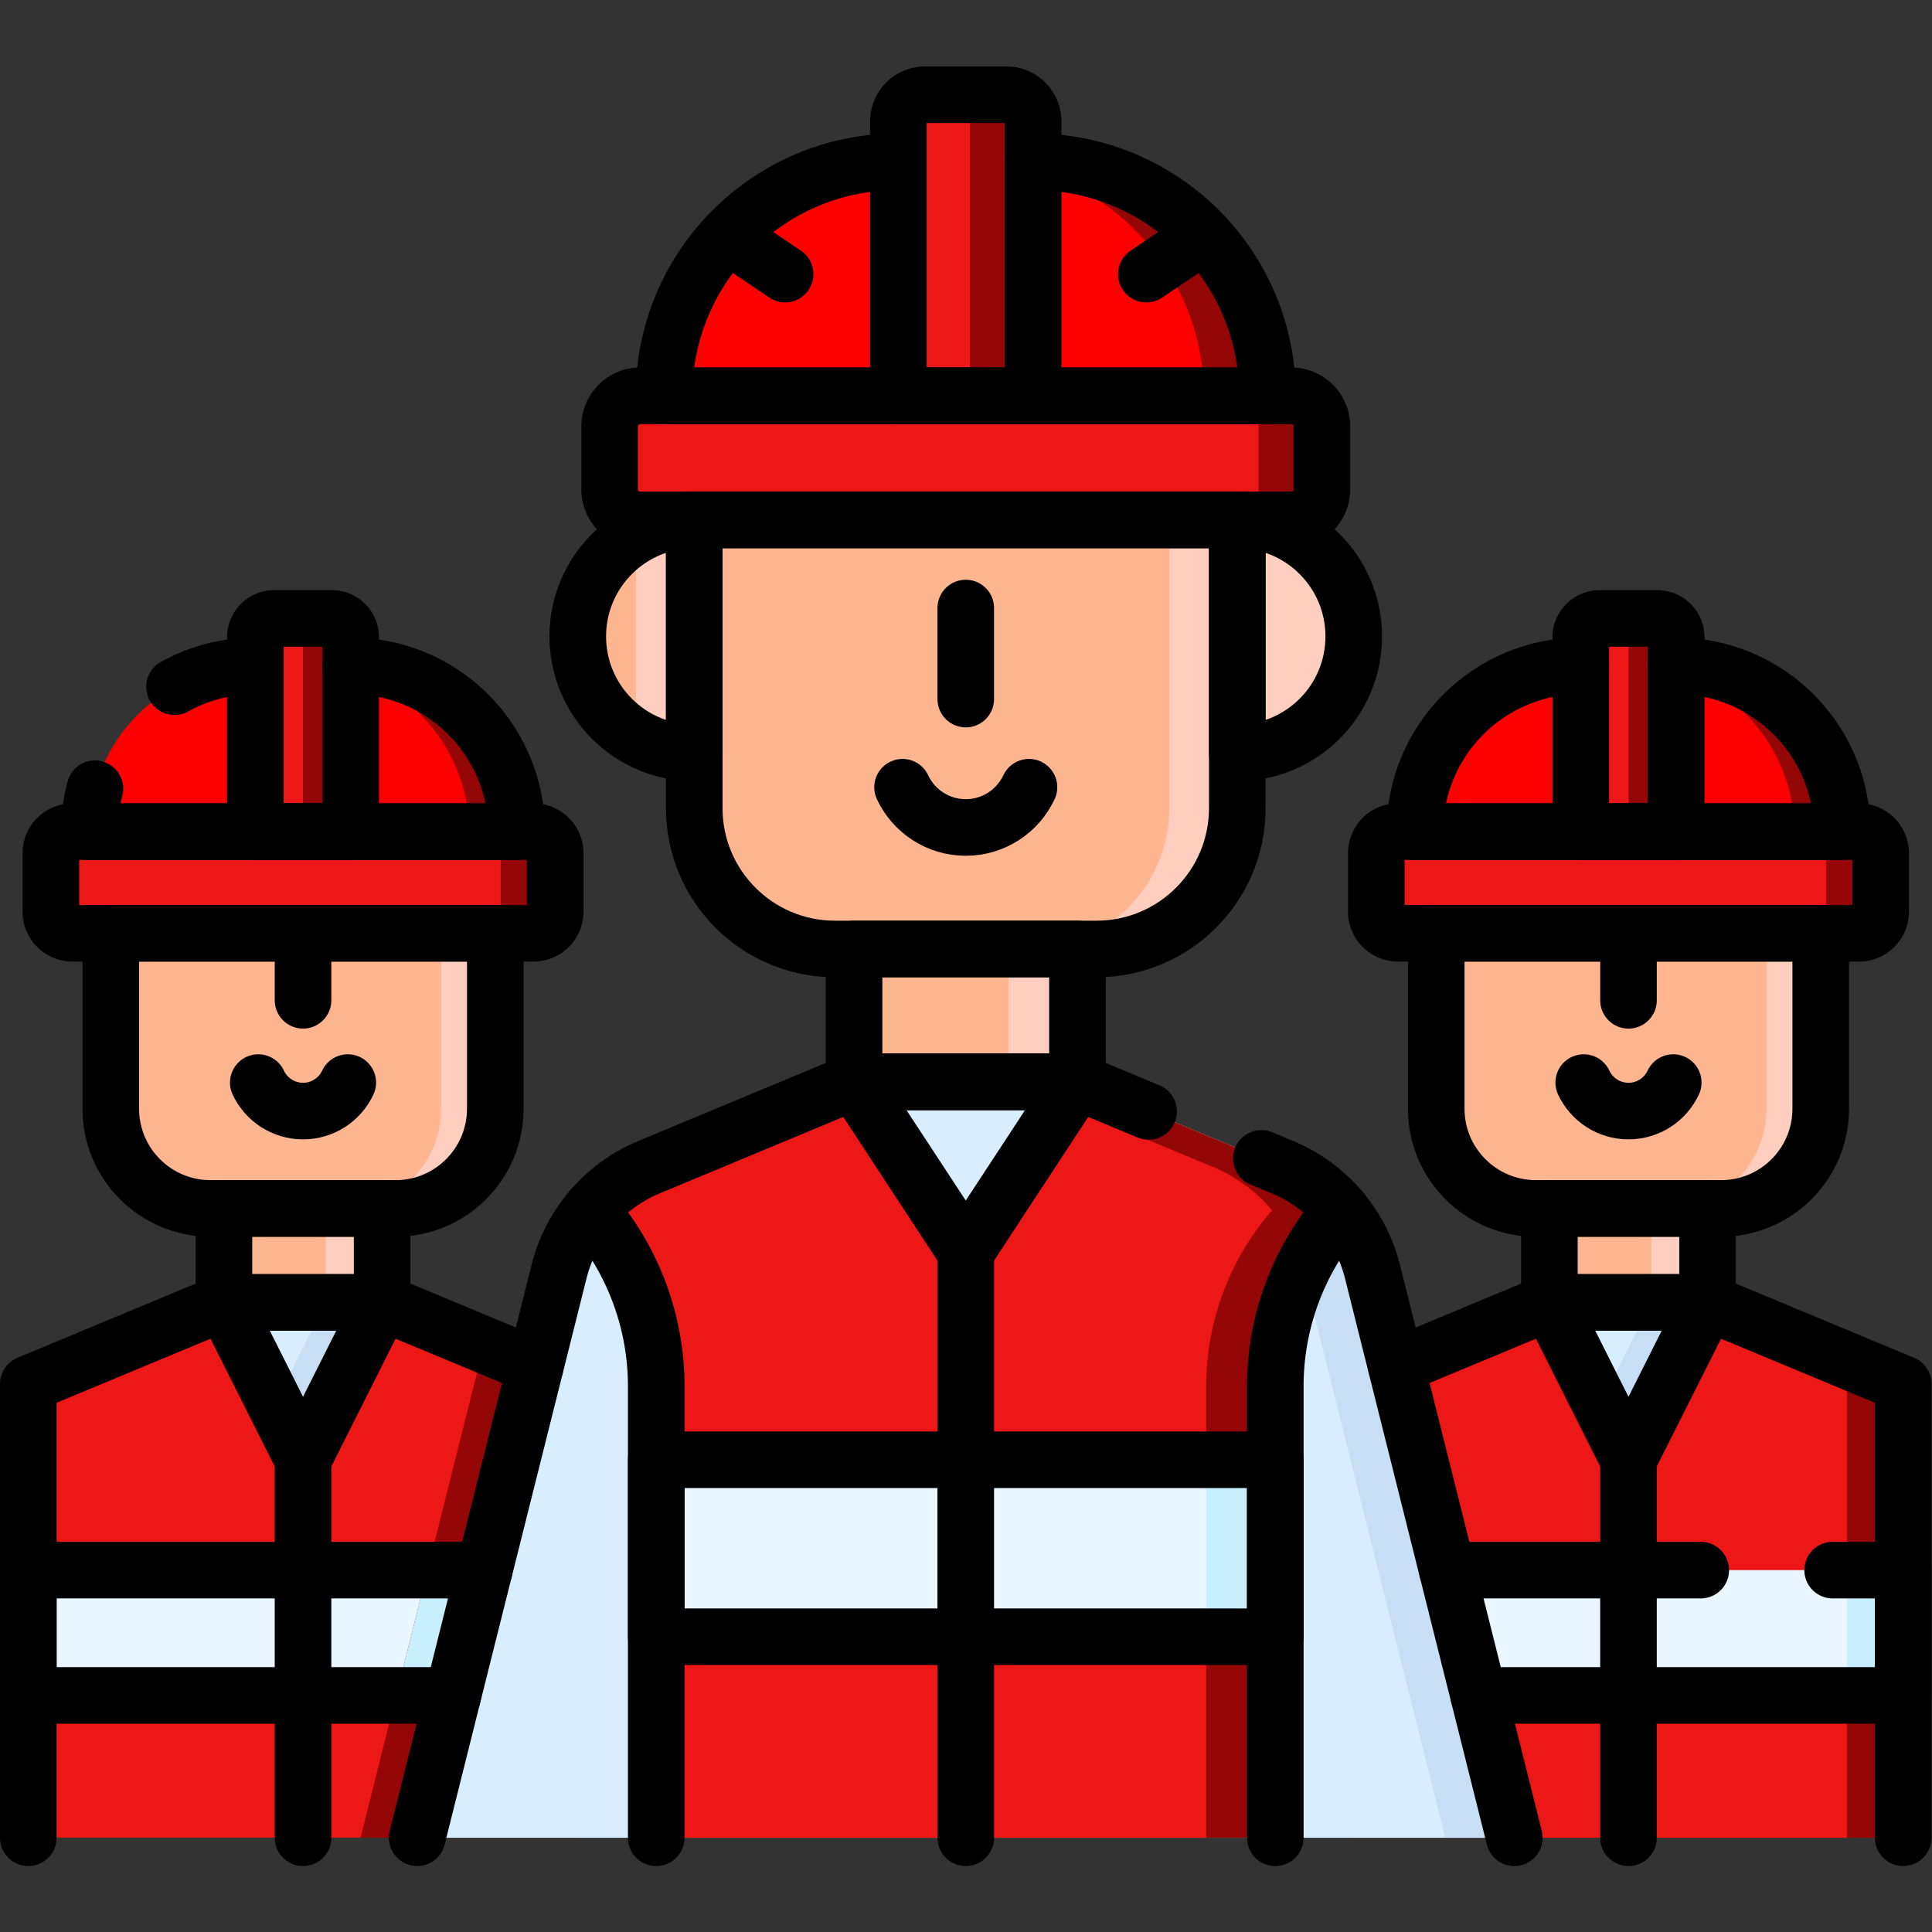 <svg xmlns="http://www.w3.org/2000/svg" version="1.1" xmlns:xlink="http://www.w3.org/1999/xlink" width="512" height="512" x="0" y="0" viewBox="0 0 682.667 682.667" style="enable-background:new 0 0 512 512" xml:space="preserve" class=""><rect x="0" y="0" width="682.667" height="682.667" fill="#333333" stroke="none"/><g><defs><clipPath id="a" clipPathUnits="userSpaceOnUse"><path d="M0 512h512V0H0Z" fill="#000000" opacity="1" data-original="#000000" class=""></path></clipPath></defs><path d="M0 0v-120.298h-145.652V0l51.86 21.587h41.932z" style="fill-opacity:1;fill-rule:nonzero;stroke:none" transform="matrix(1.333 0 0 -1.333 204.206 488.957)" fill="#ed1717" data-original="#fea713" class="" opacity="1"></path><g clip-path="url(#a)" transform="matrix(1.333 0 0 -1.333 0 682.667)"><path d="M0 0h-49.063c-14.596 0-26.429 11.833-26.429 26.43v46.511H26.43V26.43C26.43 11.833 14.597 0 0 0" style="fill-opacity:1;fill-rule:nonzero;stroke:none" transform="translate(104.858 191.8)" fill="#ffb590" data-original="#ffdfcf" class="" opacity="1"></path><path d="M0 0v-46.51c0-14.6-11.829-26.43-26.43-26.43h-14.359c14.6 0 26.43 11.83 26.43 26.43V0z" style="fill-opacity:1;fill-rule:nonzero;stroke:none" transform="translate(131.284 264.74)" fill="#ffcebf" data-original="#ffcebf" class=""></path><path d="M0 0h-122.227a5.729 5.729 0 0 0-5.728 5.729v15.485a5.729 5.729 0 0 0 5.728 5.729H0a5.73 5.73 0 0 0 5.729-5.729V5.729A5.73 5.73 0 0 0 0 0" style="fill-opacity:1;fill-rule:nonzero;stroke:none" transform="translate(141.44 264.74)" fill="#ed1717" data-original="#fea713" class="" opacity="1"></path><path d="M0 0v-15.48c0-3.16-2.561-5.73-5.721-5.73H-20.16c3.17 0 5.729 2.57 5.729 5.73V0c0 3.17-2.559 5.73-5.729 5.73h14.439C-2.561 5.73 0 3.17 0 0" style="fill-opacity:1;fill-rule:nonzero;stroke:none" transform="translate(147.165 285.95)" fill="#950606" data-original="#fd9a01" class="" opacity="1"></path><path d="M0 0h-113.287c0 24.267 19.672 43.939 43.938 43.939h25.411C-19.672 43.939 0 24.267 0 0" style="fill-opacity:1;fill-rule:nonzero;stroke:none" transform="translate(136.97 291.683)" fill="#fd0101" data-original="#ffd15c" class="" opacity="1"></path><path d="M0 0h-12.65c0 24.27-19.67 43.94-43.94 43.94h12.65C-19.68 43.94 0 24.27 0 0" style="fill-opacity:1;fill-rule:nonzero;stroke:none" transform="translate(136.975 291.68)" fill="#950606" data-original="#ffc344" class="" opacity="1"></path><path d="M0 0h-15.283a5.006 5.006 0 0 1-5.006-5.006v-51.505H5.006v51.505A5.006 5.006 0 0 1 0 0" style="fill-opacity:1;fill-rule:nonzero;stroke:none" transform="translate(87.969 348.194)" fill="#ed1717" data-original="#fea713" class="" opacity="1"></path><path d="M0 0v-51.51h-12.65V0c0 2.76-2.24 5-5 5h12.64C-2.24 5 0 2.76 0 0" style="fill-opacity:1;fill-rule:nonzero;stroke:none" transform="translate(92.975 343.19)" fill="#950606" data-original="#fd9a01" class="" opacity="1"></path><path d="M101.29 191.799H59.364v-24.925h41.926z" style="fill-opacity:1;fill-rule:nonzero;stroke:none" fill="#ffb590" data-original="#ffdfcf" class="" opacity="1"></path><path d="M101.295 166.87H86.364v24.93h14.931z" style="fill-opacity:1;fill-rule:nonzero;stroke:none" fill="#ffcebf" data-original="#ffcebf" class=""></path><path d="m0 0 20.963-41.696L41.926 0Z" style="fill-opacity:1;fill-rule:nonzero;stroke:none" transform="translate(59.364 166.871)" fill="#d8eeff" data-original="#0593fc" class="" opacity="1"></path><path d="m0 0-20.971-41.7-7.46 14.84L-14.931 0z" style="fill-opacity:1;fill-rule:nonzero;stroke:none" transform="translate(101.295 166.87)" fill="#c7def5" data-original="#0181fa" class="" opacity="1"></path><path d="M153.154 62.711H7.5v33.216h145.654z" style="fill-opacity:1;fill-rule:nonzero;stroke:none" fill="#eaf6ff" data-original="#eaf6ff" class=""></path><path d="M0 0v-82.57l.004-37.726-57.584-.004 32.729 130.65Z" style="fill-opacity:1;fill-rule:nonzero;stroke:none" transform="translate(153.15 145.28)" fill="#950606" data-original="#fd9a01" class="" opacity="1"></path><path d="M0 0v-33.22h-48.131L-39.811 0Z" style="fill-opacity:1;fill-rule:nonzero;stroke:none" transform="translate(153.15 95.93)" fill="#c8effe" data-original="#c8effe" class=""></path><path d="M0 0v-120.298h-145.653V0l51.861 21.587h41.931z" style="fill-opacity:1;fill-rule:nonzero;stroke:none" transform="translate(504.5 145.282)" fill="#ed1717" data-original="#fea713" class="" opacity="1"></path><path d="M0 0v-120.3h-14.93V6.22Z" style="fill-opacity:1;fill-rule:nonzero;stroke:none" transform="translate(504.5 145.28)" fill="#950606" data-original="#fd9a01" class="" opacity="1"></path><path d="M0 0h-49.063c-14.596 0-26.429 11.833-26.429 26.43v46.511H26.43V26.43C26.43 11.833 14.597 0 0 0" style="fill-opacity:1;fill-rule:nonzero;stroke:none" transform="translate(456.204 191.8)" fill="#ffb590" data-original="#ffdfcf" class="" opacity="1"></path><path d="M0 0v-46.51c0-14.6-11.83-26.43-26.43-26.43h-14.36c14.6 0 26.43 11.83 26.43 26.43V0Z" style="fill-opacity:1;fill-rule:nonzero;stroke:none" transform="translate(482.63 264.74)" fill="#ffcebf" data-original="#ffcebf" class=""></path><path d="M0 0h-122.227a5.728 5.728 0 0 0-5.728 5.729v15.485a5.728 5.728 0 0 0 5.728 5.729H0a5.73 5.73 0 0 0 5.729-5.729V5.729A5.73 5.73 0 0 0 0 0" style="fill-opacity:1;fill-rule:nonzero;stroke:none" transform="translate(492.786 264.74)" fill="#ed1717" data-original="#fea713" class="" opacity="1"></path><path d="M0 0v-15.48c0-3.16-2.56-5.73-5.72-5.73h-14.44a5.73 5.73 0 0 1 5.73 5.73V0c0 3.17-2.56 5.73-5.73 5.73h14.44C-2.56 5.73 0 3.17 0 0" style="fill-opacity:1;fill-rule:nonzero;stroke:none" transform="translate(498.51 285.95)" fill="#950606" data-original="#fd9a01" class="" opacity="1"></path><path d="M0 0h-113.287c0 24.267 19.672 43.939 43.938 43.939h25.411C-19.672 43.939 0 24.267 0 0" style="fill-opacity:1;fill-rule:nonzero;stroke:none" transform="translate(488.316 291.683)" fill="#fd0101" data-original="#ffd15c" class="" opacity="1"></path><path d="M0 0h-12.65c0 24.27-19.67 43.94-43.94 43.94h12.65C-19.68 43.94 0 24.27 0 0" style="fill-opacity:1;fill-rule:nonzero;stroke:none" transform="translate(488.32 291.68)" fill="#950606" data-original="#ffc344" class="" opacity="1"></path><path d="M0 0h-15.283a5.006 5.006 0 0 1-5.006-5.006v-51.505H5.006v51.505A5.006 5.006 0 0 1 0 0" style="fill-opacity:1;fill-rule:nonzero;stroke:none" transform="translate(439.315 348.194)" fill="#ed1717" data-original="#fea713" class="" opacity="1"></path><path d="M0 0v-51.51h-12.65V0c0 2.76-2.241 5-5 5h12.64C-2.24 5 0 2.76 0 0" style="fill-opacity:1;fill-rule:nonzero;stroke:none" transform="translate(444.32 343.19)" fill="#950606" data-original="#fd9a01" class="" opacity="1"></path><path d="M452.636 191.799H410.71v-24.925h41.926z" style="fill-opacity:1;fill-rule:nonzero;stroke:none" fill="#ffb590" data-original="#ffdfcf" class="" opacity="1"></path><path d="M452.641 166.87H437.71v24.93h14.931z" style="fill-opacity:1;fill-rule:nonzero;stroke:none" fill="#ffcebf" data-original="#ffcebf" class=""></path><path d="m0 0 20.963-41.696L41.926 0Z" style="fill-opacity:1;fill-rule:nonzero;stroke:none" transform="translate(410.71 166.871)" fill="#d8eeff" data-original="#0593fc" class="" opacity="1"></path><path d="m0 0-20.971-41.7-7.46 14.84L-14.931 0z" style="fill-opacity:1;fill-rule:nonzero;stroke:none" transform="translate(452.64 166.87)" fill="#c7def5" data-original="#0181fa" class="" opacity="1"></path><path d="M504.5 62.711H358.846v33.216H504.5Z" style="fill-opacity:1;fill-rule:nonzero;stroke:none" fill="#eaf6ff" data-original="#eaf6ff" class=""></path><path d="M504.5 62.71h-14.93v33.22h14.93Z" style="fill-opacity:1;fill-rule:nonzero;stroke:none" fill="#c8effe" data-original="#c8effe" class=""></path><path d="M0 0c17.052 0 30.875 13.823 30.875 30.875S17.052 61.75 0 61.75l-5.937-30.875Z" style="fill-opacity:1;fill-rule:nonzero;stroke:none" transform="translate(327.97 312.562)" fill="#ffcebf" data-original="#ffcebf" class=""></path><path d="M0 0c-17.052 0-30.875 13.823-30.875 30.875S-17.052 61.75 0 61.75l5.39-30.875Z" style="fill-opacity:1;fill-rule:nonzero;stroke:none" transform="translate(184.03 312.562)" fill="#ffb590" data-original="#ffdfcf" class="" opacity="1"></path><path d="m0 0-5.39-30.88c-5.63 0-10.9 1.51-15.44 4.13v53.49a30.69 30.69 0 0 0 15.44 4.13z" style="fill-opacity:1;fill-rule:nonzero;stroke:none" transform="translate(189.42 343.44)" fill="#ffcebf" data-original="#ffcebf" class=""></path><path d="M0 0h-69.289c-20.614 0-37.326 16.711-37.326 37.326v76.413H37.326V37.326C37.326 16.711 20.614 0 0 0" style="fill-opacity:1;fill-rule:nonzero;stroke:none" transform="translate(290.644 260.572)" fill="#ffb590" data-original="#ffdfcf" class="" opacity="1"></path><path d="M0 0v-76.41c0-20.62-16.71-37.33-37.329-37.33H-55.35c20.621 0 37.33 16.71 37.33 37.33V0z" style="fill-opacity:1;fill-rule:nonzero;stroke:none" transform="translate(327.97 374.31)" fill="#ffcebf" data-original="#ffcebf" class=""></path><path d="M0 0h-172.615a8.09 8.09 0 0 0-8.091 8.09v16.717a8.09 8.09 0 0 0 8.091 8.09H0a8.09 8.09 0 0 0 8.091-8.09V8.09A8.09 8.09 0 0 0 0 0" style="fill-opacity:1;fill-rule:nonzero;stroke:none" transform="translate(342.308 374.312)" fill="#ed1717" data-original="#fea713" class="" opacity="1"></path><path d="M0 0v-16.72c0-4.47-3.62-8.09-8.09-8.09h-16.761c4.47 0 8.091 3.62 8.091 8.09V0c0 4.47-3.621 8.09-8.091 8.09H-8.09C-3.62 8.09 0 4.47 0 0" style="fill-opacity:1;fill-rule:nonzero;stroke:none" transform="translate(350.4 399.12)" fill="#950606" data-original="#fd9a01" class="" opacity="1"></path><path d="M0 0h-159.992c0 34.271 27.782 62.054 62.054 62.054h35.884C-27.782 62.054 0 34.271 0 0" style="fill-opacity:1;fill-rule:nonzero;stroke:none" transform="translate(335.996 407.209)" fill="#fd0101" data-original="#ffd15c" class="" opacity="1"></path><path d="M0 0h-16.87c0 34.27-27.78 62.05-62.05 62.05h16.859C-27.79 62.05 0 34.27 0 0" style="fill-opacity:1;fill-rule:nonzero;stroke:none" transform="translate(336 407.21)" fill="#950606" data-original="#ffc344" class="" opacity="1"></path><path d="M0 0h-21.584a7.07 7.07 0 0 1-7.069-7.07v-72.738H7.069V-7.07A7.07 7.07 0 0 1 0 0" style="fill-opacity:1;fill-rule:nonzero;stroke:none" transform="translate(266.792 487.017)" fill="#ed1717" data-original="#fea713" class="" opacity="1"></path><path d="M0 0v-72.74h-16.78V0c0 3.9-3.17 7.07-7.071 7.07H-7.07A7.07 7.07 0 0 0 0 0" style="fill-opacity:1;fill-rule:nonzero;stroke:none" transform="translate(273.86 479.95)" fill="#950606" data-original="#fd9a01" class="" opacity="1"></path><path d="M285.605 260.572h-59.211v-35.201h59.211z" style="fill-opacity:1;fill-rule:nonzero;stroke:none" fill="#ffb590" data-original="#ffdfcf" class="" opacity="1"></path><path d="M285.609 225.37h-18.31v35.2h18.31z" style="fill-opacity:1;fill-rule:nonzero;stroke:none" fill="#ffcebf" data-original="#ffcebf" class=""></path><path d="M0 0h-290.826l37.592 150.031a40.535 40.535 0 0 0 8.306 16.275 40.62 40.62 0 0 0 15.569 11.453l54.34 22.625h59.211l54.341-22.625a40.627 40.627 0 0 0 15.569-11.453 40.56 40.56 0 0 0 8.306-16.275z" style="fill-opacity:1;fill-rule:nonzero;stroke:none" transform="translate(401.413 24.984)" fill="#d8eeff" data-original="#0593fc" class="" opacity="1"></path><path d="M0 0h-18.301l-37.59 150.04a40.547 40.547 0 0 1-8.309 16.27 40.525 40.525 0 0 1-15.56 11.45l-54.35 22.63h18.309l54.341-22.63a40.45 40.45 0 0 0 15.56-11.45 40.448 40.448 0 0 0 8.31-16.27z" style="fill-opacity:1;fill-rule:nonzero;stroke:none" transform="translate(401.41 24.98)" fill="#c7def5" data-original="#0181fa" class="" opacity="1"></path><path d="M0 0a70.965 70.965 0 0 1-17.46-46.63v-119.68h-164.1v119.68c0 17.2-6.23 33.74-17.46 46.63a40.45 40.45 0 0 0 15.56 11.45l54.34 22.63 29.61-45.16 29.61 45.16 54.34-22.63A40.442 40.442 0 0 0 0 0" style="fill-opacity:1;fill-rule:nonzero;stroke:none" transform="translate(355.51 191.29)" fill="#ed1717" data-original="#fea713" class="" opacity="1"></path><path d="M0 0a70.965 70.965 0 0 1-17.46-46.63v-119.68h-18.31v119.68c0 17.2 6.23 33.74 17.46 46.63a40.447 40.447 0 0 1-15.559 11.45L-73.83 28.09l3.93 5.99 54.34-22.63A40.442 40.442 0 0 0 0 0" style="fill-opacity:1;fill-rule:nonzero;stroke:none" transform="translate(355.51 191.29)" fill="#950606" data-original="#fd9a01" class="" opacity="1"></path><path d="M338.047 78.265H173.953v46.91h164.094z" style="fill-opacity:1;fill-rule:nonzero;stroke:none" fill="#eaf6ff" data-original="#eaf6ff" class=""></path><path d="M338.05 78.27h-18.31v46.9h18.31z" style="fill-opacity:1;fill-rule:nonzero;stroke:none" fill="#c8effe" data-original="#c8effe" class=""></path><path d="m0 0 40.611 16.905h41.931l51.861-21.588v-120.298" style="stroke-width:15;stroke-linecap:round;stroke-linejoin:round;stroke-miterlimit:10;stroke-dasharray:none;stroke-opacity:1" transform="translate(370.097 149.965)" fill="none" stroke="#000000" stroke-width="15" stroke-linecap="round" stroke-linejoin="round" stroke-miterlimit="10" stroke-dasharray="none" stroke-opacity="" data-original="#000000" class=""></path><path d="M0 0h-49.063c-14.596 0-26.429 11.833-26.429 26.43v46.511H26.43V26.43C26.43 11.833 14.597 0 0 0Z" style="stroke-width:15;stroke-linecap:round;stroke-linejoin:round;stroke-miterlimit:10;stroke-dasharray:none;stroke-opacity:1" transform="translate(456.204 191.8)" fill="none" stroke="#000000" stroke-width="15" stroke-linecap="round" stroke-linejoin="round" stroke-miterlimit="10" stroke-dasharray="none" stroke-opacity="" data-original="#000000" class=""></path><path d="M0 0h-122.227a5.728 5.728 0 0 0-5.728 5.729v15.485a5.728 5.728 0 0 0 5.728 5.729H0a5.73 5.73 0 0 0 5.729-5.729V5.729A5.73 5.73 0 0 0 0 0Z" style="stroke-width:15;stroke-linecap:round;stroke-linejoin:round;stroke-miterlimit:10;stroke-dasharray:none;stroke-opacity:1" transform="translate(492.786 264.74)" fill="none" stroke="#000000" stroke-width="15" stroke-linecap="round" stroke-linejoin="round" stroke-miterlimit="10" stroke-dasharray="none" stroke-opacity="" data-original="#000000" class=""></path><path d="M0 0h.058c24.266 0 43.938-19.672 43.938-43.939H-69.291C-69.291-19.672-49.619 0-25.353 0h.058" style="stroke-width:15;stroke-linecap:round;stroke-linejoin:round;stroke-miterlimit:10;stroke-dasharray:none;stroke-opacity:1" transform="translate(444.32 335.622)" fill="none" stroke="#000000" stroke-width="15" stroke-linecap="round" stroke-linejoin="round" stroke-miterlimit="10" stroke-dasharray="none" stroke-opacity="" data-original="#000000" class=""></path><path d="M0 0h-15.283a5.006 5.006 0 0 1-5.006-5.006v-51.505H5.006v51.505A5.006 5.006 0 0 1 0 0Z" style="stroke-width:15;stroke-linecap:round;stroke-linejoin:round;stroke-miterlimit:10;stroke-dasharray:none;stroke-opacity:1" transform="translate(439.315 348.194)" fill="none" stroke="#000000" stroke-width="15" stroke-linecap="round" stroke-linejoin="round" stroke-miterlimit="10" stroke-dasharray="none" stroke-opacity="" data-original="#000000" class=""></path><path d="M0 0v-17.769" style="stroke-width:15;stroke-linecap:round;stroke-linejoin:round;stroke-miterlimit:10;stroke-dasharray:none;stroke-opacity:1" transform="translate(431.673 264.74)" fill="none" stroke="#000000" stroke-width="15" stroke-linecap="round" stroke-linejoin="round" stroke-miterlimit="10" stroke-dasharray="none" stroke-opacity="" data-original="#000000" class=""></path><path d="M0 0c2.084-4.462 6.615-7.554 11.866-7.554 5.251 0 9.782 3.092 11.866 7.554" style="stroke-width:15;stroke-linecap:round;stroke-linejoin:round;stroke-miterlimit:10;stroke-dasharray:none;stroke-opacity:1" transform="translate(419.807 225.163)" fill="none" stroke="#000000" stroke-width="15" stroke-linecap="round" stroke-linejoin="round" stroke-miterlimit="10" stroke-dasharray="none" stroke-opacity="" data-original="#000000" class=""></path><path d="M452.636 191.799H410.71v-24.925h41.926z" style="stroke-width:15;stroke-linecap:round;stroke-linejoin:round;stroke-miterlimit:10;stroke-dasharray:none;stroke-opacity:1" fill="none" stroke="#000000" stroke-width="15" stroke-linecap="round" stroke-linejoin="round" stroke-miterlimit="10" stroke-dasharray="none" stroke-opacity="" data-original="#000000" class=""></path><path d="m0 0 20.963-41.696L41.926 0Z" style="stroke-width:15;stroke-linecap:round;stroke-linejoin:round;stroke-miterlimit:10;stroke-dasharray:none;stroke-opacity:1" transform="translate(410.71 166.871)" fill="none" stroke="#000000" stroke-width="15" stroke-linecap="round" stroke-linejoin="round" stroke-miterlimit="10" stroke-dasharray="none" stroke-opacity="" data-original="#000000" class=""></path><path d="M0 0v-100.192" style="stroke-width:15;stroke-linecap:round;stroke-linejoin:round;stroke-miterlimit:10;stroke-dasharray:none;stroke-opacity:1" transform="translate(431.673 125.175)" fill="none" stroke="#000000" stroke-width="15" stroke-linecap="round" stroke-linejoin="round" stroke-miterlimit="10" stroke-dasharray="none" stroke-opacity="" data-original="#000000" class=""></path><path d="M0 0h18.711v-33.216H-93.828" style="stroke-width:15;stroke-linecap:round;stroke-linejoin:round;stroke-miterlimit:10;stroke-dasharray:none;stroke-opacity:1" transform="translate(485.79 95.927)" fill="none" stroke="#000000" stroke-width="15" stroke-linecap="round" stroke-linejoin="round" stroke-miterlimit="10" stroke-dasharray="none" stroke-opacity="" data-original="#000000" class=""></path><path d="M0 0h67.196" style="stroke-width:15;stroke-linecap:round;stroke-linejoin:round;stroke-miterlimit:10;stroke-dasharray:none;stroke-opacity:1" transform="translate(383.636 95.927)" fill="none" stroke="#000000" stroke-width="15" stroke-linecap="round" stroke-linejoin="round" stroke-miterlimit="10" stroke-dasharray="none" stroke-opacity="" data-original="#000000" class=""></path><path d="M0 0h-69.289c-20.614 0-37.326 16.711-37.326 37.326v76.413H37.326V37.326C37.326 16.711 20.614 0 0 0Z" style="stroke-width:15;stroke-linecap:round;stroke-linejoin:round;stroke-miterlimit:10;stroke-dasharray:none;stroke-opacity:1" transform="translate(290.644 260.572)" fill="none" stroke="#000000" stroke-width="15" stroke-linecap="round" stroke-linejoin="round" stroke-miterlimit="10" stroke-dasharray="none" stroke-opacity="" data-original="#000000" class=""></path><path d="M0 0h-172.615a8.09 8.09 0 0 0-8.091 8.09v16.717a8.09 8.09 0 0 0 8.091 8.09H0a8.09 8.09 0 0 0 8.091-8.09V8.09A8.09 8.09 0 0 0 0 0Z" style="stroke-width:15;stroke-linecap:round;stroke-linejoin:round;stroke-miterlimit:10;stroke-dasharray:none;stroke-opacity:1" transform="translate(342.308 374.312)" fill="none" stroke="#000000" stroke-width="15" stroke-linecap="round" stroke-linejoin="round" stroke-miterlimit="10" stroke-dasharray="none" stroke-opacity="" data-original="#000000" class=""></path><path d="m0 0 .081.002c34.272 0 62.054-27.782 62.054-62.053H-97.857C-97.857-27.78-70.075.002-35.804.002h.081" style="stroke-width:15;stroke-linecap:round;stroke-linejoin:round;stroke-miterlimit:10;stroke-dasharray:none;stroke-opacity:1" transform="translate(273.861 469.26)" fill="none" stroke="#000000" stroke-width="15" stroke-linecap="round" stroke-linejoin="round" stroke-miterlimit="10" stroke-dasharray="none" stroke-opacity="" data-original="#000000" class=""></path><path d="M0 0h-21.584a7.07 7.07 0 0 1-7.069-7.07v-72.738H7.069V-7.07A7.07 7.07 0 0 1 0 0Z" style="stroke-width:15;stroke-linecap:round;stroke-linejoin:round;stroke-miterlimit:10;stroke-dasharray:none;stroke-opacity:1" transform="translate(266.792 487.017)" fill="none" stroke="#000000" stroke-width="15" stroke-linecap="round" stroke-linejoin="round" stroke-miterlimit="10" stroke-dasharray="none" stroke-opacity="" data-original="#000000" class=""></path><path d="m0 0 15.249-10.272" style="stroke-width:15;stroke-linecap:round;stroke-linejoin:round;stroke-miterlimit:10;stroke-dasharray:none;stroke-opacity:1" transform="translate(192.871 449.734)" fill="none" stroke="#000000" stroke-width="15" stroke-linecap="round" stroke-linejoin="round" stroke-miterlimit="10" stroke-dasharray="none" stroke-opacity="" data-original="#000000" class=""></path><path d="m0 0-15.249-10.272" style="stroke-width:15;stroke-linecap:round;stroke-linejoin:round;stroke-miterlimit:10;stroke-dasharray:none;stroke-opacity:1" transform="translate(319.129 449.734)" fill="none" stroke="#000000" stroke-width="15" stroke-linecap="round" stroke-linejoin="round" stroke-miterlimit="10" stroke-dasharray="none" stroke-opacity="" data-original="#000000" class=""></path><path d="M0 0v-24.133" style="stroke-width:15;stroke-linecap:round;stroke-linejoin:round;stroke-miterlimit:10;stroke-dasharray:none;stroke-opacity:1" transform="translate(256 350.95)" fill="none" stroke="#000000" stroke-width="15" stroke-linecap="round" stroke-linejoin="round" stroke-miterlimit="10" stroke-dasharray="none" stroke-opacity="" data-original="#000000" class=""></path><path d="M0 0c2.943-6.302 9.343-10.669 16.759-10.669S30.574-6.302 33.518 0" style="stroke-width:15;stroke-linecap:round;stroke-linejoin:round;stroke-miterlimit:10;stroke-dasharray:none;stroke-opacity:1" transform="translate(239.241 303.454)" fill="none" stroke="#000000" stroke-width="15" stroke-linecap="round" stroke-linejoin="round" stroke-miterlimit="10" stroke-dasharray="none" stroke-opacity="" data-original="#000000" class=""></path><path d="M285.605 260.572h-59.211v-35.201h59.211z" style="stroke-width:15;stroke-linecap:round;stroke-linejoin:round;stroke-miterlimit:10;stroke-dasharray:none;stroke-opacity:1" fill="none" stroke="#000000" stroke-width="15" stroke-linecap="round" stroke-linejoin="round" stroke-miterlimit="10" stroke-dasharray="none" stroke-opacity="" data-original="#000000" class=""></path><path d="M0 0c-17.052 0-30.875 13.823-30.875 30.875S-17.052 61.75 0 61.75Z" style="stroke-width:15;stroke-linecap:round;stroke-linejoin:round;stroke-miterlimit:10;stroke-dasharray:none;stroke-opacity:1" transform="translate(184.03 312.562)" fill="none" stroke="#000000" stroke-width="15" stroke-linecap="round" stroke-linejoin="round" stroke-miterlimit="10" stroke-dasharray="none" stroke-opacity="" data-original="#000000" class=""></path><path d="M0 0c17.052 0 30.875 13.823 30.875 30.875S17.052 61.75 0 61.75Z" style="stroke-width:15;stroke-linecap:round;stroke-linejoin:round;stroke-miterlimit:10;stroke-dasharray:none;stroke-opacity:1" transform="translate(327.97 312.562)" fill="none" stroke="#000000" stroke-width="15" stroke-linecap="round" stroke-linejoin="round" stroke-miterlimit="10" stroke-dasharray="none" stroke-opacity="" data-original="#000000" class=""></path><path d="m0 0 37.592 150.031a40.56 40.56 0 0 0 8.306 16.275" style="stroke-width:15;stroke-linecap:round;stroke-linejoin:round;stroke-miterlimit:10;stroke-dasharray:none;stroke-opacity:1" transform="translate(110.587 24.984)" fill="none" stroke="#000000" stroke-width="15" stroke-linecap="round" stroke-linejoin="round" stroke-miterlimit="10" stroke-dasharray="none" stroke-opacity="" data-original="#000000" class=""></path><path d="M0 0a40.552 40.552 0 0 0 8.307-16.274l37.591-150.032" style="stroke-width:15;stroke-linecap:round;stroke-linejoin:round;stroke-miterlimit:10;stroke-dasharray:none;stroke-opacity:1" transform="translate(355.515 191.29)" fill="none" stroke="#000000" stroke-width="15" stroke-linecap="round" stroke-linejoin="round" stroke-miterlimit="10" stroke-dasharray="none" stroke-opacity="" data-original="#000000" class=""></path><path d="M0 0v119.68a70.952 70.952 0 0 1-17.466 46.626 40.62 40.62 0 0 0 15.569 11.453l54.34 22.625h59.211l18.859-7.852" style="stroke-width:15;stroke-linecap:round;stroke-linejoin:round;stroke-miterlimit:10;stroke-dasharray:none;stroke-opacity:1" transform="translate(173.951 24.984)" fill="none" stroke="#000000" stroke-width="15" stroke-linecap="round" stroke-linejoin="round" stroke-miterlimit="10" stroke-dasharray="none" stroke-opacity="" data-original="#000000" class=""></path><path d="m0 0 5.591-2.328a40.603 40.603 0 0 0 15.568-11.453A70.957 70.957 0 0 1 3.693-60.406v-119.68" style="stroke-width:15;stroke-linecap:round;stroke-linejoin:round;stroke-miterlimit:10;stroke-dasharray:none;stroke-opacity:1" transform="translate(334.356 205.07)" fill="none" stroke="#000000" stroke-width="15" stroke-linecap="round" stroke-linejoin="round" stroke-miterlimit="10" stroke-dasharray="none" stroke-opacity="" data-original="#000000" class=""></path><path d="m0 0 29.605-45.154L59.211 0Z" style="stroke-width:15;stroke-linecap:round;stroke-linejoin:round;stroke-miterlimit:10;stroke-dasharray:none;stroke-opacity:1" transform="translate(226.394 225.367)" fill="none" stroke="#000000" stroke-width="15" stroke-linecap="round" stroke-linejoin="round" stroke-miterlimit="10" stroke-dasharray="none" stroke-opacity="" data-original="#000000" class=""></path><path d="M0 0v-155.229" style="stroke-width:15;stroke-linecap:round;stroke-linejoin:round;stroke-miterlimit:10;stroke-dasharray:none;stroke-opacity:1" transform="translate(256 180.212)" fill="none" stroke="#000000" stroke-width="15" stroke-linecap="round" stroke-linejoin="round" stroke-miterlimit="10" stroke-dasharray="none" stroke-opacity="" data-original="#000000" class=""></path><path d="M338.047 78.265H173.953v46.91h164.094z" style="stroke-width:15;stroke-linecap:round;stroke-linejoin:round;stroke-miterlimit:10;stroke-dasharray:none;stroke-opacity:1" fill="none" stroke="#000000" stroke-width="15" stroke-linecap="round" stroke-linejoin="round" stroke-miterlimit="10" stroke-dasharray="none" stroke-opacity="" data-original="#000000" class=""></path><path d="m0 0-40.611 16.905h-41.931l-51.861-21.588v-120.298" style="stroke-width:15;stroke-linecap:round;stroke-linejoin:round;stroke-miterlimit:10;stroke-dasharray:none;stroke-opacity:1" transform="translate(141.903 149.965)" fill="none" stroke="#000000" stroke-width="15" stroke-linecap="round" stroke-linejoin="round" stroke-miterlimit="10" stroke-dasharray="none" stroke-opacity="" data-original="#000000" class=""></path><path d="M0 0h49.063c14.596 0 26.429 11.833 26.429 26.43v46.511H-26.43V26.43C-26.43 11.833-14.597 0 0 0Z" style="stroke-width:15;stroke-linecap:round;stroke-linejoin:round;stroke-miterlimit:10;stroke-dasharray:none;stroke-opacity:1" transform="translate(55.796 191.8)" fill="none" stroke="#000000" stroke-width="15" stroke-linecap="round" stroke-linejoin="round" stroke-miterlimit="10" stroke-dasharray="none" stroke-opacity="" data-original="#000000" class=""></path><path d="M0 0h122.227a5.728 5.728 0 0 1 5.728 5.729v15.485a5.728 5.728 0 0 1-5.728 5.729H0a5.73 5.73 0 0 1-5.729-5.729V5.729A5.73 5.73 0 0 1 0 0Z" style="stroke-width:15;stroke-linecap:round;stroke-linejoin:round;stroke-miterlimit:10;stroke-dasharray:none;stroke-opacity:1" transform="translate(19.214 264.74)" fill="none" stroke="#000000" stroke-width="15" stroke-linecap="round" stroke-linejoin="round" stroke-miterlimit="10" stroke-dasharray="none" stroke-opacity="" data-original="#000000" class=""></path><path d="M0 0a43.976 43.976 0 0 1-1.486-11.374h113.287c0 24.268-19.672 43.939-43.939 43.939h-.057" style="stroke-width:15;stroke-linecap:round;stroke-linejoin:round;stroke-miterlimit:10;stroke-dasharray:none;stroke-opacity:1" transform="translate(25.17 303.057)" fill="none" stroke="#000000" stroke-width="15" stroke-linecap="round" stroke-linejoin="round" stroke-miterlimit="10" stroke-dasharray="none" stroke-opacity="" data-original="#000000" class=""></path><path d="M0 0h-.058a43.74 43.74 0 0 1-21.359-5.532" style="stroke-width:15;stroke-linecap:round;stroke-linejoin:round;stroke-miterlimit:10;stroke-dasharray:none;stroke-opacity:1" transform="translate(67.68 335.622)" fill="none" stroke="#000000" stroke-width="15" stroke-linecap="round" stroke-linejoin="round" stroke-miterlimit="10" stroke-dasharray="none" stroke-opacity="" data-original="#000000" class=""></path><path d="M0 0h15.283a5.006 5.006 0 0 0 5.006-5.006v-51.505H-5.006v51.505A5.006 5.006 0 0 0 0 0Z" style="stroke-width:15;stroke-linecap:round;stroke-linejoin:round;stroke-miterlimit:10;stroke-dasharray:none;stroke-opacity:1" transform="translate(72.686 348.194)" fill="none" stroke="#000000" stroke-width="15" stroke-linecap="round" stroke-linejoin="round" stroke-miterlimit="10" stroke-dasharray="none" stroke-opacity="" data-original="#000000" class=""></path><path d="M0 0v-17.769" style="stroke-width:15;stroke-linecap:round;stroke-linejoin:round;stroke-miterlimit:10;stroke-dasharray:none;stroke-opacity:1" transform="translate(80.327 264.74)" fill="none" stroke="#000000" stroke-width="15" stroke-linecap="round" stroke-linejoin="round" stroke-miterlimit="10" stroke-dasharray="none" stroke-opacity="" data-original="#000000" class=""></path><path d="M0 0c2.084-4.462 6.615-7.554 11.866-7.554 5.251 0 9.782 3.092 11.866 7.554" style="stroke-width:15;stroke-linecap:round;stroke-linejoin:round;stroke-miterlimit:10;stroke-dasharray:none;stroke-opacity:1" transform="translate(68.46 225.163)" fill="none" stroke="#000000" stroke-width="15" stroke-linecap="round" stroke-linejoin="round" stroke-miterlimit="10" stroke-dasharray="none" stroke-opacity="" data-original="#000000" class=""></path><path d="M59.364 191.799h41.926v-24.925H59.364Z" style="stroke-width:15;stroke-linecap:round;stroke-linejoin:round;stroke-miterlimit:10;stroke-dasharray:none;stroke-opacity:1" fill="none" stroke="#000000" stroke-width="15" stroke-linecap="round" stroke-linejoin="round" stroke-miterlimit="10" stroke-dasharray="none" stroke-opacity="" data-original="#000000" class=""></path><path d="m0 0-20.963-41.696L-41.926 0Z" style="stroke-width:15;stroke-linecap:round;stroke-linejoin:round;stroke-miterlimit:10;stroke-dasharray:none;stroke-opacity:1" transform="translate(101.29 166.871)" fill="none" stroke="#000000" stroke-width="15" stroke-linecap="round" stroke-linejoin="round" stroke-miterlimit="10" stroke-dasharray="none" stroke-opacity="" data-original="#000000" class=""></path><path d="M0 0v-100.192" style="stroke-width:15;stroke-linecap:round;stroke-linejoin:round;stroke-miterlimit:10;stroke-dasharray:none;stroke-opacity:1" transform="translate(80.327 125.175)" fill="none" stroke="#000000" stroke-width="15" stroke-linecap="round" stroke-linejoin="round" stroke-miterlimit="10" stroke-dasharray="none" stroke-opacity="" data-original="#000000" class=""></path><path d="M0 0h-120.864v-33.216H-8.325" style="stroke-width:15;stroke-linecap:round;stroke-linejoin:round;stroke-miterlimit:10;stroke-dasharray:none;stroke-opacity:1" transform="translate(128.364 95.927)" fill="none" stroke="#000000" stroke-width="15" stroke-linecap="round" stroke-linejoin="round" stroke-miterlimit="10" stroke-dasharray="none" stroke-opacity="" data-original="#000000" class=""></path></g></g></svg>